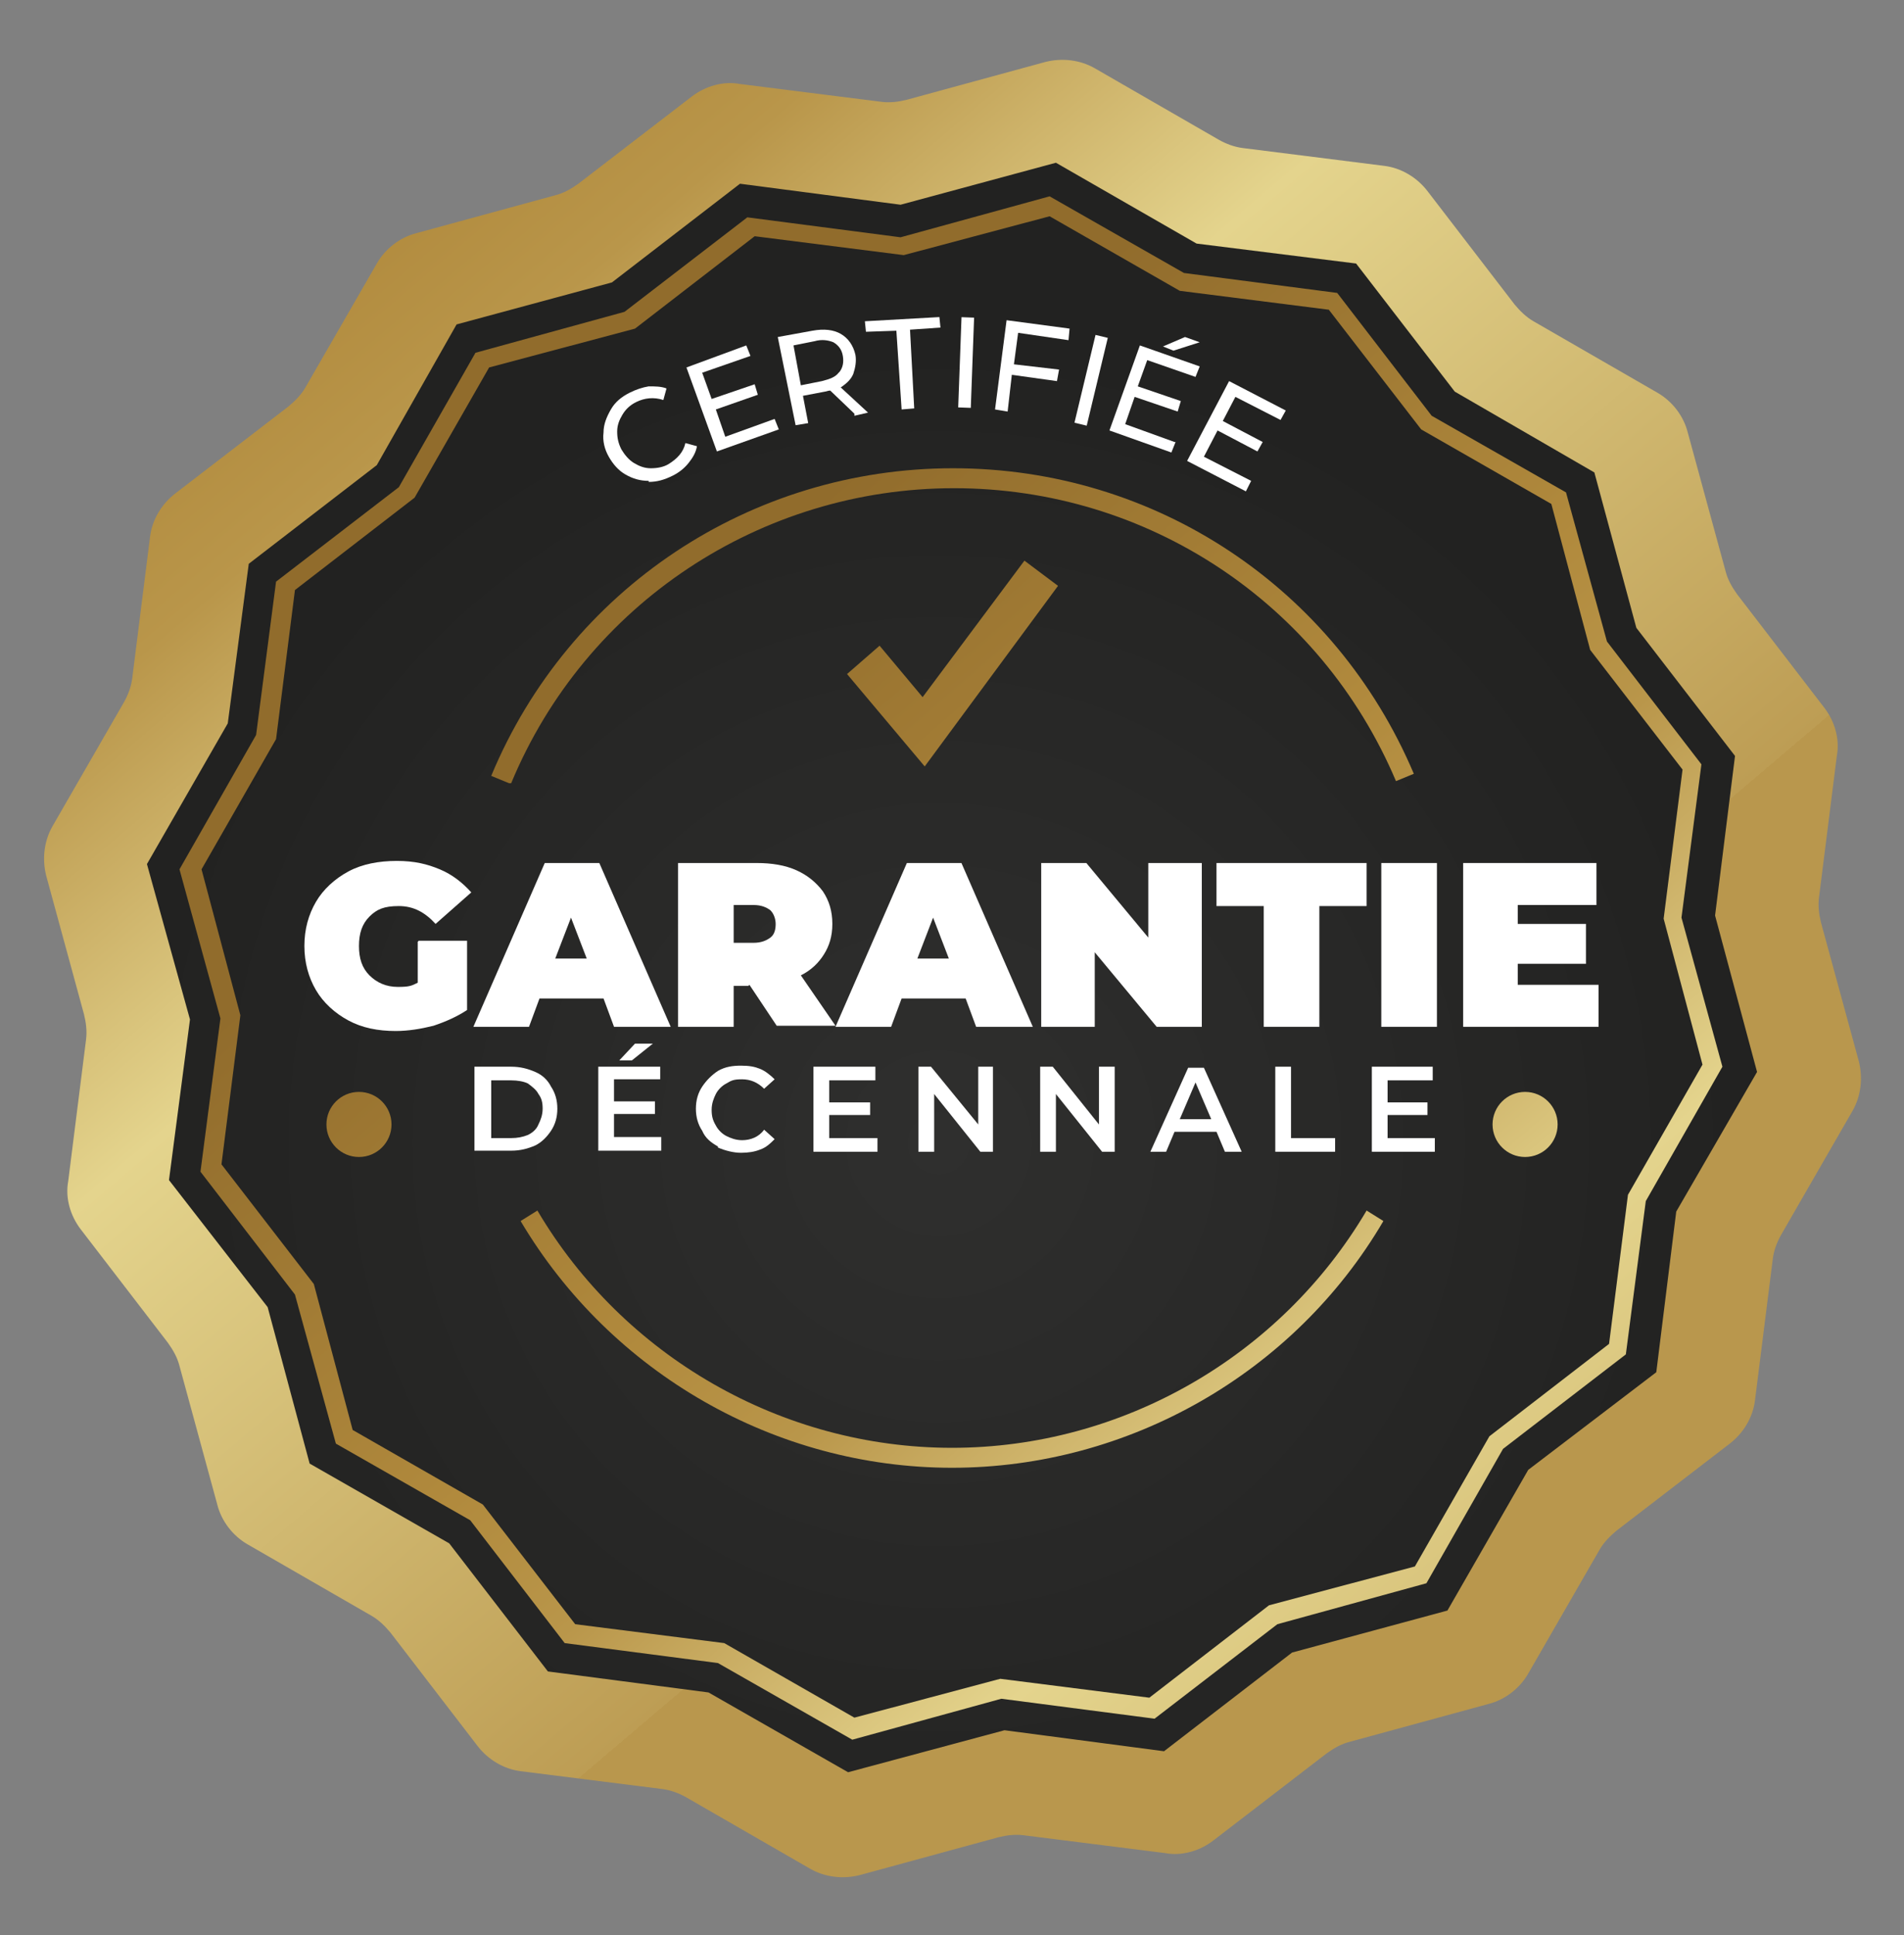 <?xml version="1.0" encoding="UTF-8"?>
<svg xmlns="http://www.w3.org/2000/svg" xmlns:xlink="http://www.w3.org/1999/xlink" id="OBJECTS" viewBox="0 0 181.4 184.3">
  <rect x="0" y="0" width="181.4" height="184.3" fill="#808080" stroke="none"/>
  <defs>
    <style>      .cls-1 {        fill: url(#Dégradé_sans_nom_8);      }      .cls-1, .cls-2, .cls-3, .cls-4, .cls-5, .cls-6, .cls-7, .cls-8, .cls-9 {        stroke-width: 0px;      }      .cls-2 {        fill: url(#Dégradé_sans_nom_9);      }      .cls-3 {        fill: url(#Dégradé_sans_nom_6);      }      .cls-4 {        fill: url(#Dégradé_sans_nom_7);      }      .cls-5 {        fill: url(#Dégradé_sans_nom_4);      }      .cls-6 {        fill: url(#Dégradé_sans_nom_5);      }      .cls-7 {        fill: url(#Dégradé_sans_nom_2);      }      .cls-8 {        fill: url(#Dégradé_sans_nom_3);      }      .cls-9 {        fill: #fff;      }    </style>
    <linearGradient id="Dégradé_sans_nom_2" data-name="Dégradé sans nom 2" x1="-87.8" y1="-421.3" x2="-86.8" y2="-421.3" gradientTransform="translate(68747.6 -38806.1) rotate(48.8) scale(183.4 -183.4)" gradientUnits="userSpaceOnUse">
      <stop offset="0" stop-color="#916c2c"></stop>
      <stop offset="0" stop-color="#916c2c"></stop>
      <stop offset=".3" stop-color="#b18a3d"></stop>
      <stop offset=".4" stop-color="#b9964a"></stop>
      <stop offset=".5" stop-color="#cfb56c"></stop>
      <stop offset=".6" stop-color="#e4d48d"></stop>
      <stop offset="1" stop-color="#bd9d54"></stop>
      <stop offset="1" stop-color="#b9974d"></stop>
    </linearGradient>
    <radialGradient id="Dégradé_sans_nom_3" data-name="Dégradé sans nom 3" cx="-87.8" cy="-421.3" fx="-87.8" fy="-421.3" r="1" gradientTransform="translate(6823.7 -32204.8) scale(76.7 -76.7)" gradientUnits="userSpaceOnUse">
      <stop offset="0" stop-color="#2f2f2e"></stop>
      <stop offset="1" stop-color="#222221"></stop>
    </radialGradient>
    <linearGradient id="Dégradé_sans_nom_4" data-name="Dégradé sans nom 4" x1="-87.8" y1="-421.3" x2="-86.8" y2="-421.3" gradientTransform="translate(62629.1 -34795.2) rotate(49.1) scale(166.5 -166.5)" gradientUnits="userSpaceOnUse">
      <stop offset="0" stop-color="#916c2c"></stop>
      <stop offset="0" stop-color="#916c2c"></stop>
      <stop offset=".3" stop-color="#b18a3d"></stop>
      <stop offset=".4" stop-color="#b9964a"></stop>
      <stop offset=".5" stop-color="#cfb56c"></stop>
      <stop offset=".6" stop-color="#e4d48d"></stop>
      <stop offset="1" stop-color="#bd9d54"></stop>
      <stop offset="1" stop-color="#b9974d"></stop>
    </linearGradient>
    <linearGradient id="Dégradé_sans_nom_5" data-name="Dégradé sans nom 5" x1="-87.8" y1="-421.3" x2="-86.8" y2="-421.3" gradientTransform="translate(62617.1 -34784.8) rotate(49.1) scale(166.5 -166.5)" gradientUnits="userSpaceOnUse">
      <stop offset="0" stop-color="#916c2c"></stop>
      <stop offset="0" stop-color="#916c2c"></stop>
      <stop offset=".3" stop-color="#b18a3d"></stop>
      <stop offset=".4" stop-color="#b9964a"></stop>
      <stop offset=".5" stop-color="#cfb56c"></stop>
      <stop offset=".6" stop-color="#e4d48d"></stop>
      <stop offset="1" stop-color="#bd9d54"></stop>
      <stop offset="1" stop-color="#b9974d"></stop>
    </linearGradient>
    <linearGradient id="Dégradé_sans_nom_6" data-name="Dégradé sans nom 6" x1="-87.8" y1="-421.3" x2="-86.8" y2="-421.3" gradientTransform="translate(62639.3 -34804) rotate(49.1) scale(166.5 -166.5)" gradientUnits="userSpaceOnUse">
      <stop offset="0" stop-color="#916c2c"></stop>
      <stop offset="0" stop-color="#916c2c"></stop>
      <stop offset=".3" stop-color="#b18a3d"></stop>
      <stop offset=".4" stop-color="#b9964a"></stop>
      <stop offset=".5" stop-color="#cfb56c"></stop>
      <stop offset=".6" stop-color="#e4d48d"></stop>
      <stop offset="1" stop-color="#bd9d54"></stop>
      <stop offset="1" stop-color="#b9974d"></stop>
    </linearGradient>
    <linearGradient id="Dégradé_sans_nom_7" data-name="Dégradé sans nom 7" x1="-87.8" y1="-421.3" x2="-86.8" y2="-421.3" gradientTransform="translate(62589.9 -34761.2) rotate(49.1) scale(166.5 -166.5)" gradientUnits="userSpaceOnUse">
      <stop offset="0" stop-color="#916c2c"></stop>
      <stop offset="0" stop-color="#916c2c"></stop>
      <stop offset=".3" stop-color="#b18a3d"></stop>
      <stop offset=".4" stop-color="#b9964a"></stop>
      <stop offset=".5" stop-color="#cfb56c"></stop>
      <stop offset=".6" stop-color="#e4d48d"></stop>
      <stop offset="1" stop-color="#bd9d54"></stop>
      <stop offset="1" stop-color="#b9974d"></stop>
    </linearGradient>
    <linearGradient id="Dégradé_sans_nom_8" data-name="Dégradé sans nom 8" x1="-87.8" y1="-421.3" x2="-86.8" y2="-421.3" gradientTransform="translate(62653.4 -34816.2) rotate(49.1) scale(166.5 -166.5)" gradientUnits="userSpaceOnUse">
      <stop offset="0" stop-color="#916c2c"></stop>
      <stop offset="0" stop-color="#916c2c"></stop>
      <stop offset=".3" stop-color="#b18a3d"></stop>
      <stop offset=".4" stop-color="#b9964a"></stop>
      <stop offset=".5" stop-color="#cfb56c"></stop>
      <stop offset=".6" stop-color="#e4d48d"></stop>
      <stop offset="1" stop-color="#bd9d54"></stop>
      <stop offset="1" stop-color="#b9974d"></stop>
    </linearGradient>
    <linearGradient id="Dégradé_sans_nom_9" data-name="Dégradé sans nom 9" x1="-87.8" y1="-421.3" x2="-86.8" y2="-421.3" gradientTransform="translate(62645 -34809) rotate(49.1) scale(166.5 -166.5)" gradientUnits="userSpaceOnUse">
      <stop offset="0" stop-color="#916c2c"></stop>
      <stop offset="0" stop-color="#916c2c"></stop>
      <stop offset=".3" stop-color="#b18a3d"></stop>
      <stop offset=".4" stop-color="#b9964a"></stop>
      <stop offset=".5" stop-color="#cfb56c"></stop>
      <stop offset=".6" stop-color="#e4d48d"></stop>
      <stop offset="1" stop-color="#bd9d54"></stop>
      <stop offset="1" stop-color="#b9974d"></stop>
    </linearGradient>
  </defs>
  <path class="cls-7" d="M164.8,137.5l-10.8,8.3c-.6.5-1.2,1.1-1.6,1.8l-6.8,11.8c-.8,1.4-2.2,2.5-3.8,2.9l-13.2,3.6c-.8.2-1.5.6-2.2,1.1l-10.8,8.3c-1.3,1-3,1.5-4.6,1.2l-13.5-1.7c-.8-.1-1.6,0-2.4.2l-13.2,3.6c-1.6.4-3.3.2-4.7-.6l-11.8-6.8c-.7-.4-1.5-.7-2.3-.8l-13.5-1.7c-1.6-.2-3.1-1.1-4.1-2.4l-8.3-10.8c-.5-.6-1.1-1.2-1.8-1.6l-11.8-6.8c-1.4-.8-2.5-2.2-2.9-3.8l-3.6-13.2c-.2-.8-.6-1.5-1.1-2.2l-8.3-10.8c-1-1.3-1.5-3-1.2-4.6l1.7-13.5c.1-.8,0-1.6-.2-2.4l-3.6-13.2c-.4-1.6-.2-3.3.6-4.7l6.8-11.8c.4-.7.7-1.5.8-2.3l1.7-13.5c.2-1.6,1.1-3.1,2.4-4.1l10.8-8.3c.6-.5,1.2-1.1,1.6-1.8l6.8-11.8c.8-1.4,2.2-2.5,3.8-2.9l13.2-3.6c.8-.2,1.5-.6,2.2-1.1l10.8-8.3c1.3-1,3-1.5,4.6-1.2l13.5,1.7c.8.1,1.6,0,2.4-.2l13.2-3.6c1.6-.4,3.3-.2,4.7.6l11.8,6.8c.7.4,1.5.7,2.3.8l13.5,1.7c1.6.2,3.1,1.1,4.1,2.4l8.3,10.8c.5.6,1.1,1.2,1.8,1.6l11.8,6.8c1.4.8,2.5,2.2,2.9,3.8l3.6,13.2c.2.8.6,1.5,1.1,2.2l8.3,10.8c1,1.3,1.5,3,1.2,4.6l-1.7,13.5c-.1.8,0,1.6.2,2.4l3.6,13.2c.4,1.6.2,3.3-.6,4.7l-6.8,11.8c-.4.7-.7,1.5-.8,2.3l-1.7,13.5c-.2,1.6-1.1,3.1-2.4,4.1Z"></path>
  <polygon class="cls-8" points="157.8 130.7 145.6 140 137.9 153.4 123.1 157.4 110.9 166.8 95.7 164.8 80.8 168.8 67.5 161.2 52.2 159.2 42.8 147 29.5 139.4 25.5 124.5 16.1 112.4 18.1 97.1 14 82.3 21.7 68.9 23.7 53.7 35.9 44.3 43.5 30.9 58.3 26.9 70.5 17.5 85.8 19.5 100.6 15.5 114 23.2 129.2 25.1 138.6 37.3 151.9 45 155.9 59.8 165.3 72 163.4 87.2 167.4 102.1 159.7 115.4 157.8 130.7"></polygon>
  <path class="cls-9" d="M39.9,89.6h4.6v6.6c-.9.6-2,1.1-3.2,1.5-1.2.3-2.4.5-3.6.5-1.7,0-3.2-.3-4.5-1-1.3-.7-2.4-1.7-3.1-2.9-.7-1.2-1.1-2.6-1.1-4.2s.4-3,1.1-4.2c.7-1.2,1.8-2.2,3.1-2.9,1.3-.7,2.9-1,4.6-1s2.9.3,4.1.8c1.2.5,2.2,1.3,3,2.2l-3.4,3c-1-1.1-2.1-1.7-3.5-1.7s-2.1.3-2.8,1c-.7.7-1,1.6-1,2.8s.3,2.1,1,2.8c.7.7,1.6,1.1,2.7,1.1s1.3-.1,1.9-.4v-3.9Z"></path>
  <path class="cls-9" d="M57.3,95.1h-5.9l-1,2.7h-5.3l6.8-15.6h5.2l6.8,15.6h-5.4l-1-2.7ZM55.9,91.3l-1.5-3.9-1.5,3.9h3Z"></path>
  <path class="cls-9" d="M71.3,93.9h-1.4v3.9h-5.3v-15.6h7.5c1.4,0,2.7.2,3.8.7s1.9,1.2,2.5,2c.6.9.9,1.9.9,3.1s-.3,2.1-.8,2.9c-.5.8-1.2,1.5-2.2,2l3.3,4.8h-5.6l-2.6-3.9ZM73.4,86.7c-.4-.3-.9-.5-1.6-.5h-1.9v3.6h1.9c.7,0,1.2-.2,1.6-.5.4-.3.5-.8.5-1.3s-.2-1-.5-1.3Z"></path>
  <path class="cls-9" d="M91.8,95.1h-5.9l-1,2.7h-5.3l6.8-15.6h5.2l6.8,15.6h-5.4l-1-2.7ZM90.4,91.3l-1.5-3.9-1.5,3.9h3Z"></path>
  <polygon class="cls-9" points="114.5 82.2 114.5 97.8 110.2 97.8 104.3 90.7 104.3 97.8 99.2 97.8 99.2 82.2 103.5 82.2 109.4 89.3 109.4 82.2 114.5 82.2"></polygon>
  <polygon class="cls-9" points="120.4 86.3 115.9 86.3 115.9 82.2 130.2 82.2 130.2 86.3 125.7 86.3 125.7 97.8 120.4 97.8 120.4 86.3"></polygon>
  <rect class="cls-9" x="131.6" y="82.2" width="5.3" height="15.6"></rect>
  <polygon class="cls-9" points="152.3 93.8 152.3 97.8 139.4 97.8 139.4 82.2 152.1 82.2 152.1 86.2 144.6 86.2 144.6 88 151.1 88 151.1 91.8 144.6 91.8 144.6 93.8 152.3 93.8"></polygon>
  <path class="cls-9" d="M45.2,101.6h3.5c.9,0,1.6.2,2.3.5.7.3,1.2.8,1.5,1.4.4.6.6,1.3.6,2.1s-.2,1.5-.6,2.1c-.4.6-.9,1.1-1.5,1.4-.7.3-1.4.5-2.3.5h-3.5v-8ZM48.7,108.4c.6,0,1.1-.1,1.6-.3.4-.2.8-.5,1-1,.2-.4.4-.9.4-1.5s-.1-1-.4-1.4c-.2-.4-.6-.7-1-1-.4-.2-1-.3-1.6-.3h-1.9v5.5h1.9Z"></path>
  <path class="cls-9" d="M63,108.4v1.2h-6v-8h5.9v1.2h-4.4v2.1h3.9v1.2h-3.9v2.2h4.5ZM60.5,99.4h1.7l-2,1.6h-1.2l1.5-1.6Z"></path>
  <path class="cls-9" d="M68.4,109.2c-.7-.4-1.2-.8-1.5-1.5-.4-.6-.6-1.3-.6-2.1s.2-1.5.6-2.1c.4-.6.9-1.1,1.5-1.5.7-.4,1.4-.5,2.2-.5s1.3.1,1.8.3c.5.2,1,.6,1.4,1l-1,.9c-.6-.6-1.3-.9-2.1-.9s-1,.1-1.5.4c-.4.2-.8.6-1,1-.2.4-.4.9-.4,1.5s.1,1,.4,1.5c.2.4.6.8,1,1,.4.2.9.4,1.5.4.8,0,1.6-.3,2.1-1l1,.9c-.4.4-.8.8-1.4,1-.5.2-1.1.3-1.8.3s-1.5-.2-2.2-.5Z"></path>
  <polygon class="cls-9" points="83.6 108.4 83.6 109.7 77.5 109.7 77.5 101.6 83.4 101.6 83.4 102.9 79 102.9 79 105 82.9 105 82.9 106.2 79 106.2 79 108.4 83.6 108.4"></polygon>
  <polygon class="cls-9" points="94.6 101.6 94.6 109.7 93.4 109.7 89 104.2 89 109.7 87.5 109.7 87.5 101.6 88.7 101.6 93.2 107.1 93.2 101.6 94.6 101.6"></polygon>
  <polygon class="cls-9" points="106.2 101.6 106.2 109.7 105 109.7 100.6 104.2 100.6 109.7 99.1 109.7 99.1 101.6 100.3 101.6 104.7 107.1 104.7 101.6 106.2 101.6"></polygon>
  <path class="cls-9" d="M115.9,107.8h-4l-.8,1.9h-1.5l3.6-8h1.5l3.6,8h-1.6l-.8-1.9ZM115.4,106.6l-1.5-3.5-1.5,3.5h3Z"></path>
  <polygon class="cls-9" points="121.5 101.6 123 101.6 123 108.4 127.2 108.4 127.2 109.7 121.5 109.7 121.5 101.6"></polygon>
  <polygon class="cls-9" points="136.7 108.4 136.7 109.7 130.7 109.7 130.7 101.6 136.5 101.6 136.5 102.9 132.2 102.9 132.2 105 136 105 136 106.2 132.2 106.2 132.2 108.4 136.7 108.4"></polygon>
  <path class="cls-9" d="M61.8,45.8c-.8,0-1.5-.2-2.2-.6-.7-.4-1.2-1-1.6-1.7s-.6-1.5-.5-2.3c0-.8.3-1.5.7-2.2.4-.7,1-1.2,1.8-1.6.6-.3,1.2-.5,1.8-.6.6,0,1.2,0,1.7.2l-.3,1.1c-.9-.3-1.8-.2-2.6.2-.6.3-1,.7-1.3,1.2-.3.5-.5,1-.5,1.6,0,.6.1,1.1.4,1.7.3.5.7,1,1.2,1.3.5.3,1,.5,1.6.5.6,0,1.2-.1,1.7-.4.8-.5,1.4-1.1,1.6-2l1.1.3c-.1.6-.4,1.1-.8,1.6-.4.5-.9.9-1.5,1.2-.8.4-1.5.6-2.3.6Z"></path>
  <polygon class="cls-9" points="73.8 39.9 74.2 40.9 68.3 43 65.4 35 71.1 32.9 71.5 33.9 66.9 35.5 67.8 38 71.9 36.6 72.2 37.6 68.2 39 69.1 41.6 73.8 39.9"></polygon>
  <path class="cls-9" d="M81.4,39.4l-2.3-2.2c-.2,0-.4.1-.5.1l-2.1.4.5,2.6-1.2.2-1.7-8.4,3.3-.6c1.1-.2,2-.1,2.7.3.7.4,1.2,1.1,1.4,2,.1.6,0,1.2-.2,1.8-.2.5-.6.9-1.2,1.3l2.6,2.4-1.3.3ZM80,35.4c.3-.4.4-.9.3-1.5-.1-.6-.4-1-.9-1.3-.5-.2-1.1-.3-1.8-.1l-2,.4.7,3.8,2-.4c.8-.2,1.3-.4,1.6-.8Z"></path>
  <polygon class="cls-9" points="85.4 31.5 82.5 31.6 82.4 30.6 89.5 30.2 89.6 31.2 86.7 31.4 87.1 38.9 85.9 39 85.4 31.5"></polygon>
  <rect class="cls-9" x="87.7" y="34" width="8.6" height="1.2" transform="translate(54.1 125.2) rotate(-87.9)"></rect>
  <polygon class="cls-9" points="97 31.7 96.6 34.7 100.9 35.2 100.7 36.3 96.4 35.7 96 39.2 94.8 39 95.9 30.5 101.9 31.3 101.8 32.4 97 31.7"></polygon>
  <rect class="cls-9" x="99.6" y="35.6" width="8.6" height="1.2" transform="translate(44.5 128.8) rotate(-76.5)"></rect>
  <path class="cls-9" d="M112,42.1l-.4,1-5.9-2.1,2.9-8.1,5.7,2-.4,1-4.6-1.6-.9,2.5,4.1,1.4-.3,1-4.1-1.4-.9,2.6,4.7,1.7ZM112.9,32.1l1.4.5-2.5.8-1-.4,2.1-.9Z"></path>
  <polygon class="cls-9" points="119.2 45.8 118.7 46.8 113.1 43.9 117.1 36.3 122.5 39.1 122 40 117.7 37.8 116.5 40.1 120.3 42.1 119.8 43 116 41 114.7 43.5 119.2 45.8"></polygon>
  <path class="cls-5" d="M81.2,165.7l-12.8-7.3-14.6-1.9-9-11.7-12.8-7.3-3.9-14.2-9-11.7,1.9-14.6-3.9-14.2,7.3-12.8,1.9-14.6,11.7-9,7.3-12.8,14.2-3.9,11.7-9,14.6,1.9,14.2-3.9,12.8,7.3,14.6,1.9,9,11.7,12.8,7.3,3.9,14.2,9,11.7-1.9,14.6,3.9,14.2-7.3,12.8-1.9,14.6-11.7,9-7.3,12.8-14.2,3.9-11.7,9-14.6-1.9-14.2,3.9ZM54.8,154.7l14.2,1.8,12.4,7.1,13.9-3.7,14.2,1.8,11.4-8.8,13.9-3.7,7.1-12.4,11.4-8.8,1.8-14.2,7.1-12.4-3.7-13.9,1.8-14.2-8.8-11.4-3.7-13.9-12.4-7.1-8.8-11.4-14.2-1.8-12.4-7.1-13.9,3.7-14.2-1.8-11.4,8.8-13.9,3.7-7.1,12.4-11.4,8.8-1.8,14.2-7.1,12.4,3.7,13.9-1.8,14.2,8.8,11.4,3.7,13.9,12.4,7.1,8.8,11.4Z"></path>
  <path class="cls-6" d="M90.7,139.8c-16.8,0-32.5-9-41.1-23.5l1.6-1c8.2,13.9,23.3,22.6,39.5,22.6s31.3-8.7,39.5-22.6l1.6,1c-8.5,14.5-24.3,23.5-41.1,23.5Z"></path>
  <path class="cls-3" d="M48.5,74.6l-1.7-.7c7.4-17.8,24.7-29.3,44-29.3s36.4,11.4,43.9,29.1l-1.7.7c-7.2-17-23.7-27.9-42.1-27.9s-35.1,11-42.2,28.1Z"></path>
  <circle class="cls-4" cx="34.2" cy="107.1" r="3.1"></circle>
  <circle class="cls-1" cx="145.3" cy="107.1" r="3.1"></circle>
  <polygon class="cls-2" points="88.1 73 80.7 64.2 83.8 61.5 87.9 66.4 97.6 53.4 100.8 55.8 88.1 73"></polygon>
</svg>
